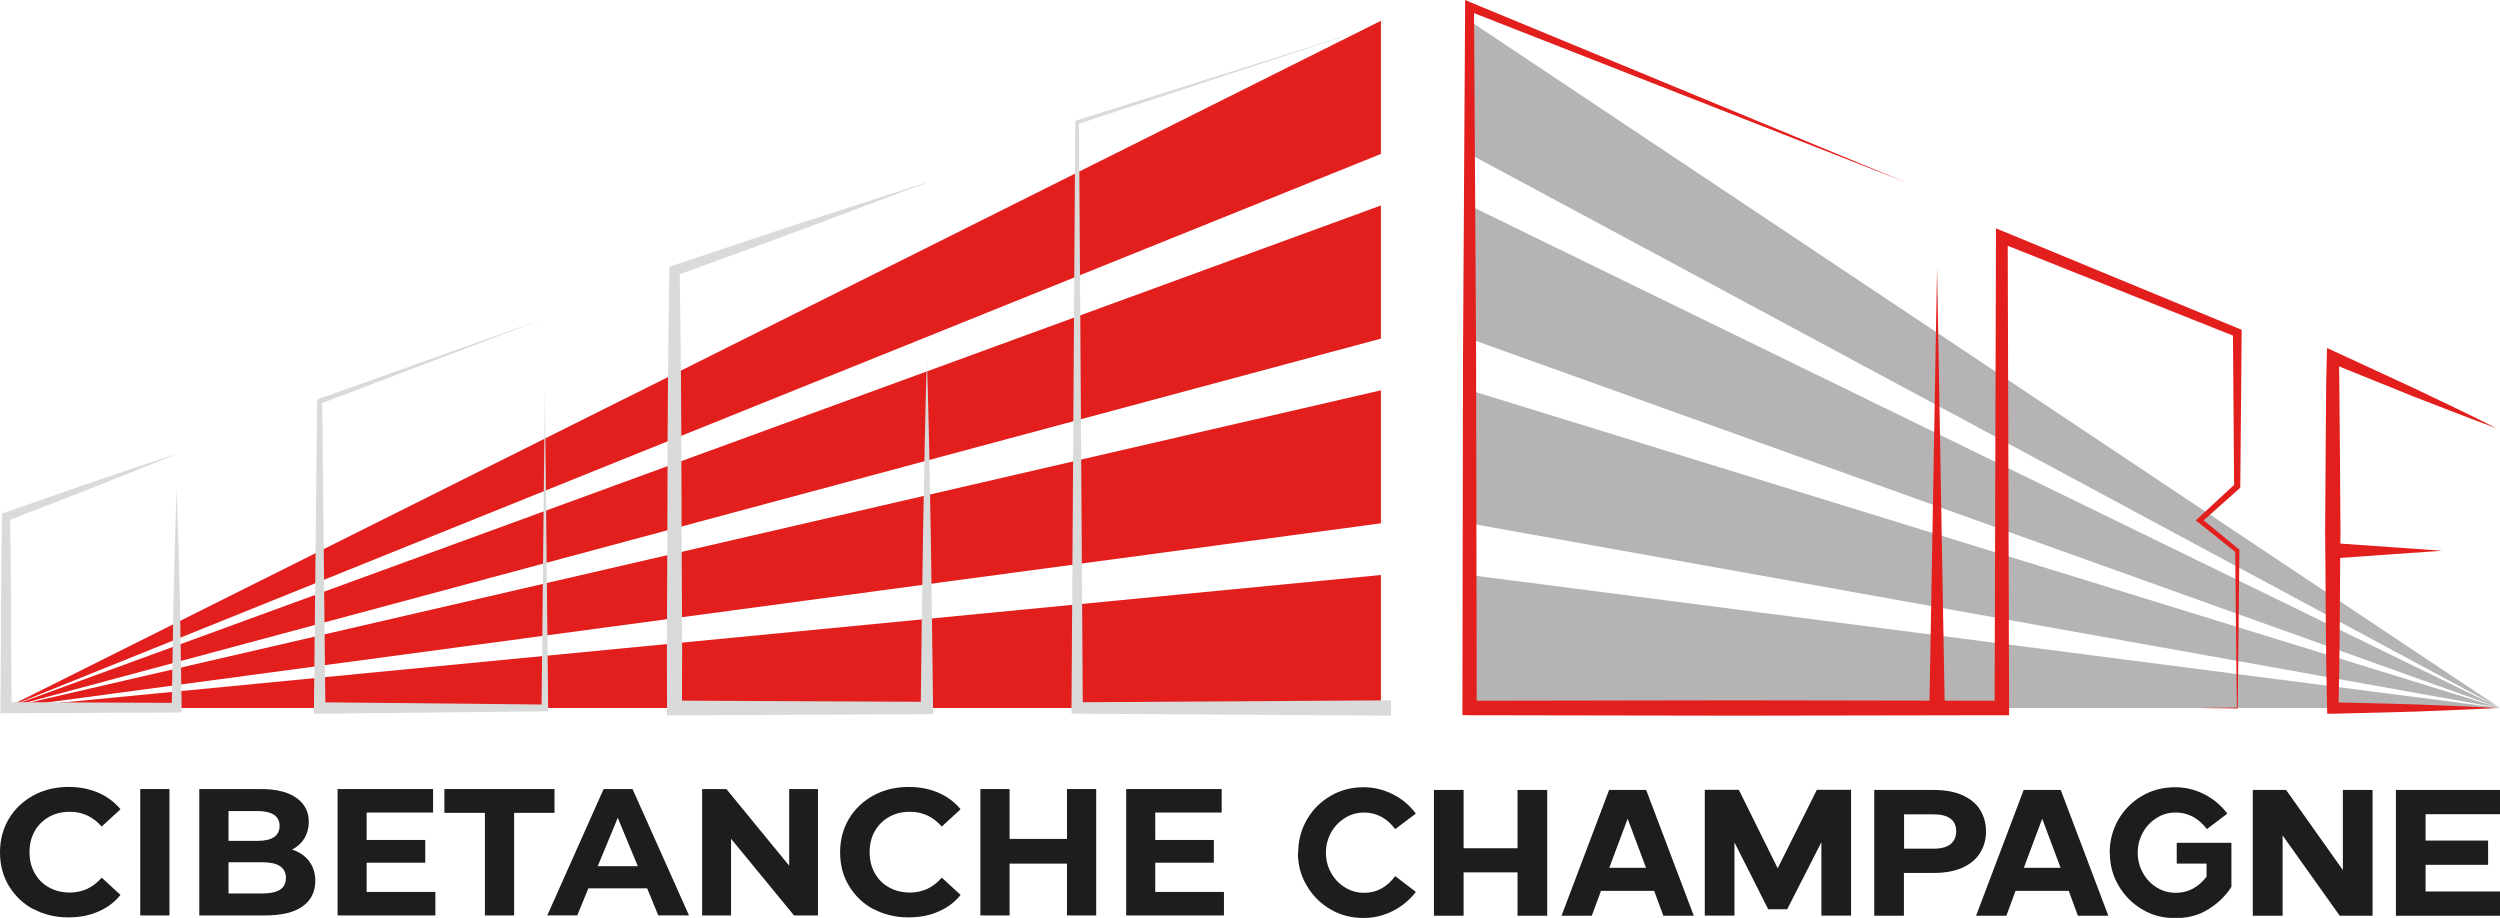 <svg xmlns="http://www.w3.org/2000/svg" id="Calque_1" data-name="Calque 1" viewBox="0 0 165.96 60.93"><defs><style>      .cls-1 {        fill: #1d1d1b;      }      .cls-2 {        fill: #d9dbdb;      }      .cls-3 {        fill: #b5b3b4;      }      .cls-4 {        fill: #e31f1d;      }    </style></defs><g><g><polygon class="cls-4" points=".38 47 91.67 47 91.67 38.17 .38 47"></polygon><polyline class="cls-4" points="91.67 25.91 .38 47 91.67 34.74"></polyline><polyline class="cls-4" points="91.67 13.64 .38 47 91.67 22.48"></polyline><polyline class="cls-4" points="91.67 1.38 .38 47 91.67 10.22"></polyline></g><g><polygon class="cls-3" points="165.96 47 97.55 47 97.55 38.17 165.96 47"></polygon><polyline class="cls-3" points="97.55 25.9 165.96 47 97.55 34.74"></polyline><polyline class="cls-3" points="97.55 13.64 165.96 47 97.55 22.48"></polyline><polyline class="cls-3" points="97.55 1.38 165.96 47 97.55 10.22"></polyline></g><g><path class="cls-2" d="M61.54,12.12l-8.31,3.12c-2.77,1.04-5.56,2.03-8.34,3.05l.23-.32c.08,4.84.11,9.68.12,14.52,0,4.84.07,9.68.03,14.52l-.5-.5,16.76.08-.41.41c.09-7.76.19-15.52.41-23.28.23,7.76.32,15.52.41,23.28v.41s-.41,0-.41,0l-16.76.08h-.49s0-.5,0-.5c-.03-4.84.03-9.68.03-14.52,0-4.84.05-9.68.12-14.52v-.25s.23-.07.23-.07c2.81-.93,5.61-1.89,8.42-2.8l8.45-2.73Z"></path><polygon class="cls-2" points="36.17 21.13 21.28 26.8 21.39 26.64 21.6 47 21.22 46.62 36.17 46.77 35.95 47 36.17 25.9 36.39 47 36.4 47.22 36.17 47.22 21.22 47.38 20.83 47.39 20.84 47 21.05 26.64 21.05 26.52 21.16 26.48 36.17 21.13"></polygon><path class="cls-2" d="M11.71,30.14c-3.72,1.53-7.47,2.99-11.23,4.44l.19-.27c.08,4.23.06,8.46.1,12.68l-.38-.38,11.33.05-.32.32.12-7.3c.06-2.43.11-4.87.21-7.3.09,2.43.15,4.87.21,7.3l.12,7.3v.32s-.32,0-.32,0l-11.33.05h-.38s0-.38,0-.38c.04-4.23.02-8.46.1-12.68v-.2s.19-.06.19-.06c3.8-1.34,7.6-2.66,11.42-3.91Z"></path><polygon class="cls-2" points="92.34 47.51 71.51 47.38 71.13 47.37 71.13 47 71.38 8.12 71.38 8.02 71.47 7.99 90.36 2.04 71.54 8.24 71.63 8.12 71.88 47 71.51 46.62 92.34 46.49 92.34 47.51"></polygon></g><g><polygon class="cls-4" points="126.55 12.12 97.44 .71 97.85 .44 97.99 23.72 98.03 47 97.55 46.52 115.22 46.49 132.89 46.52 132.41 47 132.5 15.74 132.5 15.16 133.04 15.38 148.63 21.82 148.81 21.89 148.81 22.08 148.72 32.28 148.72 32.37 148.66 32.43 146.14 34.67 146.13 34.41 148.61 36.45 148.66 36.5 148.66 36.56 148.55 47 148.55 47.03 148.52 47.03 145.8 47 148.52 46.97 148.49 47 148.38 36.56 148.43 36.67 145.92 34.67 145.76 34.55 145.91 34.41 148.38 32.12 148.31 32.28 148.23 22.08 148.41 22.35 132.74 16.1 133.28 15.74 133.37 47 133.37 47.48 132.89 47.48 115.22 47.51 97.55 47.48 97.08 47.47 97.08 47 97.12 23.72 97.26 .44 97.26 0 97.66 .17 126.55 12.12"></polygon><path class="cls-4" d="M165.73,28.43c-1.86-.68-3.69-1.41-5.54-2.12l-5.49-2.22.56-.37c.06,1.94.04,3.88.07,5.82l.04,5.82c-.05,3.88-.03,7.76-.13,11.64l-.38-.38,5.44.14c1.81.08,3.62.13,5.44.24-1.81.11-3.62.16-5.44.24l-5.44.14h-.37s-.01-.38-.01-.38c-.1-3.88-.08-7.76-.13-11.64l.04-5.82c.02-1.94.01-3.88.07-5.82l.02-.62.54.25,5.38,2.49c1.78.86,3.57,1.69,5.33,2.59Z"></path><polygon class="cls-4" points="154.86 36.05 162.11 36.56 154.86 37.07 154.86 36.05"></polygon><polygon class="cls-4" points="128.08 47 128.59 17.78 129.1 47 128.08 47"></polygon></g></g><g><path class="cls-1" d="M2.22,60.36c-.69-.37-1.23-.89-1.63-1.55-.4-.66-.59-1.4-.59-2.23s.2-1.58.59-2.23c.4-.66.94-1.17,1.63-1.55.69-.37,1.47-.56,2.33-.56.73,0,1.38.13,1.97.38.59.26,1.08.62,1.48,1.1l-1.25,1.15c-.57-.65-1.27-.98-2.11-.98-.52,0-.98.11-1.39.34-.41.23-.72.55-.95.95s-.34.87-.34,1.39.11.98.34,1.39.55.73.95.95c.41.23.87.34,1.39.34.84,0,1.54-.33,2.11-.99l1.25,1.15c-.4.49-.89.86-1.49,1.11-.59.26-1.25.38-1.98.38-.85,0-1.63-.19-2.32-.56Z"></path><path class="cls-1" d="M9.31,52.38h1.94v8.39h-1.94v-8.39Z"></path><path class="cls-1" d="M20.52,57.17c.27.36.41.79.41,1.31,0,.74-.29,1.3-.86,1.7-.57.4-1.4.59-2.5.59h-4.34v-8.39h4.1c1.02,0,1.81.2,2.35.59.55.39.82.92.82,1.59,0,.41-.1.77-.29,1.09-.2.32-.47.57-.82.75.48.15.85.41,1.13.76ZM15.17,53.84v1.98h1.93c.48,0,.84-.08,1.09-.25.25-.17.37-.42.37-.74s-.12-.57-.37-.74c-.25-.16-.61-.25-1.09-.25h-1.93ZM18.59,59.06c.26-.17.39-.43.39-.78,0-.69-.52-1.04-1.55-1.04h-2.26v2.07h2.26c.51,0,.9-.08,1.16-.25Z"></path><path class="cls-1" d="M28.9,59.21v1.56h-6.49v-8.39h6.34v1.56h-4.41v1.82h3.89v1.51h-3.89v1.94h4.57Z"></path><path class="cls-1" d="M32.18,53.96h-2.68v-1.58h7.31v1.58h-2.68v6.81h-1.94v-6.81Z"></path><path class="cls-1" d="M42.95,58.97h-3.89l-.74,1.8h-1.99l3.74-8.39h1.92l3.75,8.39h-2.04l-.74-1.8ZM42.34,57.5l-1.33-3.21-1.33,3.21h2.66Z"></path><path class="cls-1" d="M54.3,52.38v8.39h-1.59l-4.18-5.09v5.09h-1.92v-8.39h1.61l4.17,5.09v-5.09h1.92Z"></path><path class="cls-1" d="M57.99,60.36c-.69-.37-1.23-.89-1.63-1.55-.4-.66-.59-1.4-.59-2.23s.2-1.58.59-2.23c.4-.66.94-1.17,1.63-1.55.69-.37,1.47-.56,2.33-.56.73,0,1.38.13,1.97.38.59.26,1.08.62,1.48,1.1l-1.25,1.15c-.57-.65-1.27-.98-2.11-.98-.52,0-.98.11-1.39.34-.41.23-.72.55-.95.95s-.34.87-.34,1.39.11.98.34,1.39.55.73.95.95c.41.23.87.34,1.39.34.84,0,1.54-.33,2.11-.99l1.25,1.15c-.4.49-.89.86-1.49,1.11-.59.26-1.25.38-1.98.38-.85,0-1.63-.19-2.32-.56Z"></path><path class="cls-1" d="M72.77,52.38v8.39h-1.94v-3.44h-3.81v3.44h-1.94v-8.39h1.94v3.31h3.81v-3.31h1.94Z"></path><path class="cls-1" d="M81.25,59.21v1.56h-6.49v-8.39h6.34v1.56h-4.41v1.82h3.89v1.51h-3.89v1.94h4.57Z"></path></g><g><path class="cls-1" d="M86.18,56.6c0-.79.19-1.51.57-2.18.38-.66.9-1.19,1.57-1.58.66-.39,1.4-.58,2.2-.58.69,0,1.34.16,1.95.47.61.31,1.12.74,1.52,1.28l-1.37,1.03c-.55-.73-1.24-1.1-2.06-1.1-.47,0-.9.12-1.29.37-.39.25-.7.57-.92.98-.22.41-.33.85-.33,1.32s.11.9.33,1.31c.22.41.53.74.92.98.39.25.82.37,1.29.37.82,0,1.51-.37,2.06-1.11l1.37,1.05c-.41.53-.91.95-1.52,1.26-.6.31-1.26.47-1.96.47-.8,0-1.54-.19-2.2-.58-.66-.39-1.18-.91-1.57-1.58-.39-.66-.58-1.38-.58-2.17Z"></path><path class="cls-1" d="M95.19,60.79v-8.35h1.97v3.87h3.58v-3.87h1.97v8.35h-1.97v-2.88h-3.58v2.88h-1.97Z"></path><path class="cls-1" d="M103.66,60.79l3.16-8.35h2.46l3.16,8.35h-2.02l-.61-1.65h-3.53l-.61,1.65h-2.02ZM109.27,57.61l-1.22-3.26-1.22,3.26h2.43Z"></path><path class="cls-1" d="M113.16,52.43h2.27l2.58,5.21,2.6-5.21h2.27v8.35h-1.97v-4.87l-2.27,4.45h-1.26l-2.24-4.44v4.86h-1.97v-8.35Z"></path><path class="cls-1" d="M124.42,60.79v-8.35h3.94c.77,0,1.42.12,1.94.36.52.24.91.56,1.16.98s.38.88.38,1.41-.13,1-.38,1.41-.64.75-1.16.99c-.52.24-1.17.36-1.94.36h-1.97v2.84h-1.97ZM126.39,56.34h1.97c.49,0,.87-.1,1.12-.3s.38-.49.38-.85-.12-.65-.37-.84c-.25-.19-.62-.29-1.12-.29h-1.97v2.29Z"></path><path class="cls-1" d="M131.18,60.79l3.16-8.35h2.46l3.16,8.35h-2.02l-.61-1.65h-3.53l-.61,1.65h-2.02ZM136.79,57.61l-1.22-3.26-1.22,3.26h2.43Z"></path><path class="cls-1" d="M140.05,56.6c0-.79.19-1.51.57-2.18.38-.66.9-1.19,1.57-1.58.66-.39,1.4-.58,2.2-.58.69,0,1.34.16,1.95.47.6.31,1.11.74,1.52,1.28l-1.36,1.03c-.55-.73-1.24-1.1-2.06-1.1-.48,0-.91.12-1.29.37-.39.25-.69.57-.91.98-.22.41-.33.85-.33,1.32s.11.9.33,1.31c.22.41.53.74.91.98.39.25.82.37,1.29.37.81,0,1.49-.36,2.04-1.07v-.87h-1.98v-1.38h3.63v2.92c-.37.59-.88,1.08-1.51,1.48-.63.4-1.37.6-2.21.6s-1.54-.19-2.2-.58c-.66-.39-1.18-.91-1.57-1.58-.39-.66-.58-1.38-.58-2.17Z"></path><path class="cls-1" d="M149.55,60.79v-8.35h2.21l3.77,5.32v-5.32h1.97v8.35h-2.18l-3.79-5.33v5.33h-1.97Z"></path><path class="cls-1" d="M159.05,60.79v-8.35h6.91v1.61h-4.94v1.75h4.15v1.61h-4.15v1.77h4.94v1.61h-6.91Z"></path></g></svg>